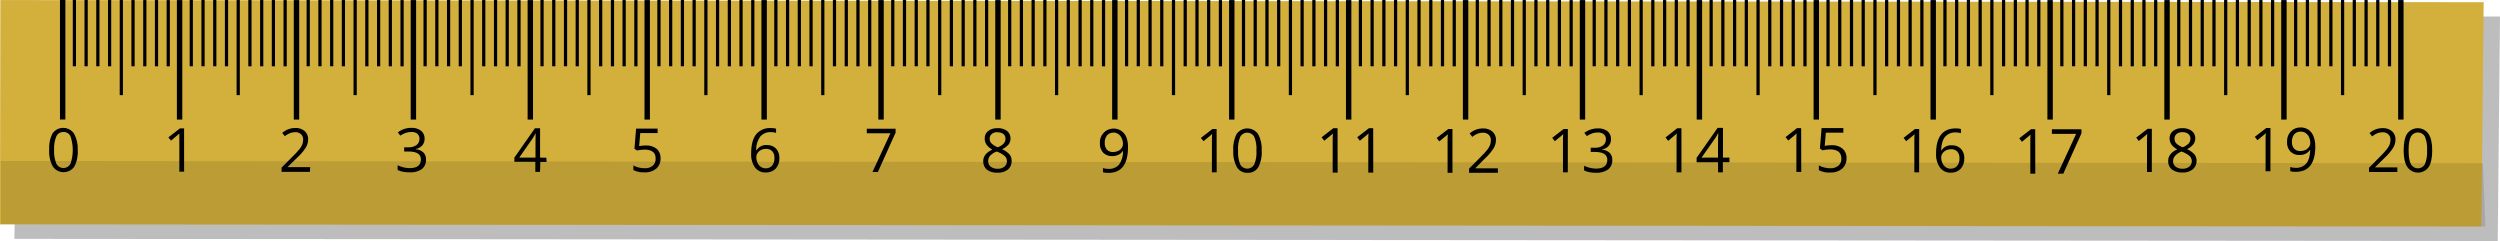 <?xml version="1.0" encoding="UTF-8"?>
<svg id="Layer_2" data-name="Layer 2" xmlns="http://www.w3.org/2000/svg" width="1900" height="183.16" viewBox="0 0 1900 183.16">
  <defs>
    <style>
      .cls-1 {
        fill: #d3af3c;
      }

      .cls-2 {
        opacity: .11;
      }

      .cls-2, .cls-3 {
        isolation: isolate;
      }

      .cls-3 {
        opacity: .26;
      }
    </style>
  </defs>
  <g id="Layer_1-2" data-name="Layer 1">
    <g id="_Слой_2" data-name="Слой 2">
      <g id="_Слой_1-2" data-name="Слой 1-2">
        <g id="Layer_2-2" data-name="Layer 2">
          <g id="Layer_1-2" data-name="Layer 1-2">
            <polygon class="cls-3" points="12.68 10.96 1900 12.58 1898.28 183.16 10.96 181.54 12.68 10.96"/>
            <polygon class="cls-1" points=".27 .05 1887.58 1.67 1885.86 172.17 0 170.55 .27 .05"/>
            <rect x="45.58" width="4.11" height="90.82"/>
            <rect x="55.32" width="2.45" height="50.36"/>
            <rect x="64.23" width="2.45" height="50.36"/>
            <rect x="73.15" width="2.45" height="50.36"/>
            <rect x="82.07" y=".02" width="2.45" height="50.36"/>
            <rect x="90.98" y=".02" width="2.45" height="72.29"/>
            <rect x="99.88" y=".03" width="2.45" height="50.36"/>
            <rect x="117.72" y=".03" width="2.45" height="50.36"/>
            <rect x="126.64" y=".05" width="2.45" height="50.36"/>
            <rect x="108.83" y=".03" width="2.45" height="50.36"/>
            <path d="M59.09,113.94c.31,4.41-.6,8.82-2.64,12.74-3.16,4.47-9.34,5.55-13.82,2.41-.96-.69-1.8-1.54-2.47-2.52-2.09-3.87-3.05-8.24-2.77-12.63-.31-4.41,.6-8.82,2.64-12.74,3.23-4.38,9.37-5.35,13.79-2.18,.97,.68,1.8,1.54,2.45,2.53,2.04,3.8,3.02,8.08,2.82,12.39Zm-17.98,0c-.21,3.56,.37,7.12,1.69,10.43,1.5,2.99,5.13,4.2,8.12,2.7,.02,0,.03-.02,.05-.02h0c1.14-.59,2.07-1.53,2.66-2.68,2.22-6.72,2.22-13.98,0-20.71-.96-2.13-3.13-3.46-5.46-3.33-2.3-.09-4.43,1.23-5.37,3.33-1.32,3.27-1.9,6.79-1.69,10.3v-.03Z"/>
            <rect x="134.43" y=".05" width="4.11" height="90.82"/>
            <path d="M139.92,130.46h-3.62v-29.04c-.29,.3-.67,.65-1.07,1s-2.18,1.82-5.26,4.43l-1.99-2.47,8.73-6.79h3.19l.02,32.86Z"/>
            <path d="M235.56,130.6h-21.57v-3.19l8.66-8.71c1.85-1.8,3.6-3.7,5.24-5.7,.77-1.01,1.4-2.12,1.88-3.3,.43-1.11,.64-2.3,.64-3.49,.08-1.55-.49-3.07-1.59-4.17-1.2-1.1-2.79-1.67-4.41-1.59-1.32-.01-2.63,.22-3.87,.68-1.48,.56-2.86,1.35-4.08,2.36l-1.97-2.47c2.73-2.41,6.24-3.74,9.87-3.76,2.61-.15,5.18,.69,7.2,2.36,1.78,1.63,2.75,3.96,2.64,6.37-.04,2.18-.66,4.3-1.78,6.16-1.84,2.84-4.04,5.42-6.56,7.68l-7.2,7.01v.19h17.06l-.16,3.57Z"/>
            <path d="M322.7,105.41c.06,1.87-.58,3.7-1.8,5.13-1.3,1.41-3.02,2.35-4.91,2.68v.18c2.19,.15,4.27,1.05,5.88,2.55,1.35,1.47,2.04,3.44,1.91,5.43,.13,2.8-1.11,5.49-3.31,7.22-2.74,1.8-6,2.64-9.27,2.37-1.6,.02-3.2-.12-4.78-.4-1.46-.27-2.88-.73-4.22-1.37v-3.6c2.85,1.39,5.97,2.14,9.14,2.18,5.69,0,8.52-2.15,8.54-6.63,0-4-3.06-5.99-9.38-6h-3.33v-3.19h3.31c2.17,.09,4.32-.52,6.12-1.75,1.49-1.12,2.32-2.92,2.2-4.78,.07-1.44-.52-2.83-1.59-3.79-1.3-.95-2.88-1.43-4.49-1.35-1.38-.01-2.75,.19-4.06,.59-1.57,.53-3.06,1.27-4.44,2.18l-1.86-2.44c2.93-2.27,6.54-3.49,10.24-3.46,2.66-.16,5.29,.62,7.42,2.21,1.8,1.48,2.79,3.71,2.69,6.04Z"/>
            <path d="M415.42,123.05h-4.78l-.21,7.55h-3.57v-7.63h-15.93v-3.19l15.62-22.3h3.92v22.3l4.78,.1,.16,3.17Zm-8.44-3.28v-11.05l.11-7.28h-.16c-.6,1.23-1.28,2.43-2.02,3.58l-10.29,14.75h12.36Z"/>
            <path d="M490.88,110.55c2.94-.17,5.84,.73,8.17,2.53,2.02,1.77,3.12,4.37,2.98,7.06,.17,3-.99,5.91-3.19,7.96-2.52,2.06-5.72,3.09-8.97,2.9-2.93,.17-5.86-.43-8.49-1.75v-3.55c1.21,.74,2.53,1.28,3.92,1.59,1.51,.37,3.06,.56,4.62,.56,2.21,.16,4.4-.51,6.15-1.86,1.52-1.38,2.33-3.37,2.21-5.42,.1-4.56-2.72-6.85-8.44-6.88-1.91,.07-3.82,.28-5.7,.65l-1.96-1.26,1.26-15.35h16.34v3.42h-13.19l-.84,9.87c1.69-.31,3.41-.47,5.13-.48Z"/>
            <path d="M570.88,116.59c0-6.47,1.26-11.3,3.77-14.49,2.74-3.28,6.88-5.06,11.15-4.78,1.35-.03,2.7,.13,4.01,.46v3.19c-1.29-.4-2.63-.59-3.98-.57-3.08-.16-6.07,1.11-8.09,3.44-2.12,3.03-3.2,6.66-3.07,10.35h.3c1.68-2.67,4.69-4.19,7.84-3.97,2.59-.12,5.11,.84,6.96,2.66,1.8,2,2.72,4.64,2.56,7.33,.12,2.92-.88,5.77-2.8,7.96-2.01,2.01-4.79,3.08-7.63,2.93-3.17,.12-6.2-1.32-8.11-3.85-2.14-3.13-3.16-6.88-2.91-10.66Zm11.04,11.34c1.84,.07,3.63-.66,4.89-2.01,1.27-1.67,1.89-3.74,1.77-5.83,.12-1.84-.45-3.66-1.59-5.11-1.24-1.29-2.99-1.97-4.78-1.86-1.29-.03-2.57,.25-3.73,.81-1.1,.52-2.03,1.33-2.71,2.34-.64,.88-.99,1.94-.99,3.03-.03,1.49,.27,2.97,.89,4.33,.55,1.27,1.43,2.37,2.55,3.19,1.11,.76,2.44,1.15,3.79,1.11h-.1Z"/>
            <path d="M663.05,130.75l13.65-29.45h-17.93v-3.44h21.88v2.98l-13.47,29.88-4.13,.03Z"/>
            <path d="M758.14,97.41c2.59-.17,5.16,.58,7.25,2.12,1.77,1.42,2.74,3.61,2.6,5.88,0,1.6-.53,3.15-1.5,4.41-1.34,1.55-3.02,2.77-4.91,3.57,2.16,.91,4.11,2.27,5.7,4,1.07,1.4,1.63,3.13,1.59,4.89,.11,2.48-.91,4.88-2.77,6.51-2.25,1.78-5.1,2.65-7.96,2.44-2.86,.2-5.7-.58-8.06-2.21-1.91-1.63-2.95-4.04-2.84-6.55,0-3.76,2.31-6.63,6.91-8.78-1.75-.91-3.26-2.21-4.43-3.79-.9-1.35-1.37-2.94-1.34-4.56-.13-2.19,.8-4.32,2.5-5.7,2.07-1.58,4.64-2.37,7.25-2.23Zm-7.12,25.05c-.08,1.62,.62,3.18,1.88,4.2,1.52,1.12,3.38,1.68,5.27,1.59,1.87,.12,3.72-.45,5.21-1.59,1.28-1.06,1.98-2.66,1.88-4.32,0-1.48-.64-2.88-1.75-3.85-1.8-1.5-3.88-2.63-6.12-3.33-1.85,.69-3.52,1.78-4.91,3.19-.98,1.16-1.5,2.64-1.47,4.16v-.05Zm7.12-22.01c-1.58-.1-3.14,.38-4.4,1.35-1.07,.89-1.66,2.23-1.59,3.62-.03,1.31,.45,2.57,1.35,3.52,1.37,1.32,2.99,2.33,4.78,2.98,1.73-.59,3.3-1.57,4.57-2.88,.88-1,1.35-2.3,1.32-3.63,.07-1.38-.52-2.72-1.59-3.6-1.3-.89-2.85-1.34-4.43-1.26l-.02-.1Z"/>
            <path d="M857.27,112.1c0,12.74-4.99,19.32-14.86,19.29-1.4,.05-2.8-.11-4.16-.46v-3.19c1.32,.43,2.7,.64,4.09,.61,3.08,.23,6.1-.98,8.17-3.28,2.07-3,3.12-6.58,2.99-10.23h-.25c-.83,1.23-1.97,2.22-3.31,2.85-1.45,.65-3.02,.98-4.6,.96-2.55,.14-5.04-.78-6.88-2.55-1.81-2-2.73-4.64-2.56-7.33-.36-5.75,4.01-10.71,9.76-11.07,4.53-.29,8.73,2.39,10.38,6.62,.9,2.49,1.33,5.13,1.24,7.77Zm-11.04-11.32c-1.85-.07-3.64,.68-4.89,2.05-1.24,1.66-1.86,3.7-1.74,5.77-.12,1.84,.45,3.65,1.59,5.1,1.24,1.29,2.99,1.97,4.78,1.86,1.31,0,2.61-.28,3.79-.84,1.09-.49,2.02-1.28,2.69-2.26,.65-.87,.99-1.93,.99-3.01,.03-1.5-.28-2.99-.91-4.35-.54-1.28-1.43-2.38-2.56-3.19-1.13-.78-2.47-1.21-3.84-1.21l.1,.08Z"/>
            <g>
              <path d="M924.68,130.95h-3.63v-23.56l.1-5.53c-.35,.35-.72,.68-1.1,1l-5.37,4.43-2.04-2.45,8.79-6.8h3.19l.06,32.91Z"/>
              <path d="M958.9,114.41c.31,4.41-.6,8.82-2.63,12.74-1.77,2.81-4.94,4.41-8.25,4.19-3.23,.12-6.28-1.52-7.96-4.28-2.09-3.87-3.05-8.25-2.77-12.65-.33-4.41,.59-8.83,2.64-12.74,3.21-4.43,9.4-5.42,13.82-2.21,.95,.69,1.78,1.53,2.45,2.48,2.02,3.83,2.95,8.15,2.69,12.47Zm-17.97,0c-.23,3.55,.31,7.11,1.59,10.43,1.5,2.98,5.13,4.17,8.11,2.67,0,0,0,0,.01,0,1.15-.58,2.08-1.51,2.66-2.66,1.3-3.31,1.84-6.86,1.59-10.4,.25-3.53-.3-7.07-1.59-10.37-1.56-2.98-5.23-4.13-8.21-2.57-1.1,.57-2,1.47-2.57,2.57-1.31,3.31-1.86,6.87-1.59,10.42v-.08Z"/>
            </g>
            <polygon class="cls-2" points=".48 122.34 1887.05 124.07 1888.96 172.17 .76 170.44 .48 122.34"/>
            <g>
              <path d="M1016.59,131.18h-3.76v-24.07c-.03-1.9,.03-3.8,.19-5.69-.32,.32-.68,.67-1.08,1.02s-2.23,1.86-5.49,4.51l-2.04-2.63,8.95-6.91h3.19l.05,33.77Z"/>
              <path d="M1043.64,131.18h-3.74v-24.07c0-1.99,0-3.9,.18-5.69-.32,.32-.67,.67-1.08,1.02s-2.23,1.86-5.49,4.51l-2.02-2.63,8.94-6.91h3.19l.05,33.77Z"/>
            </g>
            <g>
              <path d="M1103.86,131.34h-3.7v-23.73c0-1.96,0-3.82,.19-5.61-.32,.32-.67,.65-1.07,1s-2.2,1.85-5.43,4.44l-1.99-2.58,8.81-6.82h3.19v33.29Z"/>
              <path d="M1138.4,131.34h-21.9v-3.19l8.76-8.82c1.88-1.82,3.65-3.75,5.29-5.78,.77-1.04,1.4-2.17,1.88-3.36,.42-1.13,.63-2.33,.64-3.54,.08-1.57-.5-3.1-1.59-4.22-1.22-1.11-2.84-1.69-4.49-1.59-1.34-.01-2.66,.22-3.92,.68-1.5,.61-2.9,1.45-4.14,2.48l-2.01-2.58c2.78-2.44,6.34-3.79,10.03-3.82,2.66-.14,5.28,.71,7.34,2.41,1.77,1.64,2.74,3.96,2.66,6.37-.03,2.21-.64,4.36-1.77,6.26-1.87,2.89-4.1,5.53-6.66,7.84l-7.25,7.29v.18h17.12v3.39Z"/>
            </g>
            <g>
              <path d="M1191.51,130.95h-3.65v-23.48c0-1.94,0-3.77,.18-5.53l-1.05,.99c-.38,.33-2.17,1.82-5.35,4.38l-1.97-2.55,8.7-6.72h3.19l-.03,32.91Z"/>
              <path d="M1224.35,105.77c.08,1.88-.55,3.71-1.77,5.14-1.32,1.42-3.08,2.36-5,2.66v.19c2.19,.12,4.26,1.01,5.86,2.5,1.31,1.45,1.99,3.35,1.91,5.3,.16,2.78-1.03,5.47-3.19,7.23-2.73,1.84-5.99,2.72-9.27,2.52-1.6,.02-3.2-.12-4.78-.4-1.45-.26-2.86-.72-4.19-1.37v-3.55c1.44,.71,2.97,1.25,4.54,1.59,1.5,.35,3.03,.54,4.57,.56,5.67,0,8.52-2.25,8.52-6.67,0-4-3.13-6-9.4-5.99h-3.19v-3.19h3.19c2.16,.11,4.29-.48,6.08-1.69,1.5-1.12,2.35-2.91,2.26-4.78,.08-1.44-.5-2.83-1.59-3.77-1.28-.97-2.86-1.45-4.46-1.37-1.38-.01-2.76,.19-4.08,.59-1.55,.52-3.02,1.24-4.36,2.17l-1.91-2.47c1.44-1.1,3.05-1.95,4.78-2.5,1.79-.62,3.67-.93,5.56-.91,2.63-.14,5.22,.64,7.34,2.2,1.75,1.49,2.7,3.71,2.56,6Z"/>
            </g>
            <g>
              <path d="M1368.95,130.68h-3.7v-23.68c0-1.96,0-3.84,.18-5.61-.32,.32-.67,.65-1.07,1s-2.09,1.78-5.29,4.38l-2.07-2.58,8.68-6.79h3.19l.08,33.27Z"/>
              <path d="M1392.05,110.34c2.98-.17,5.93,.75,8.28,2.6,2.04,1.8,3.15,4.43,3.03,7.15,.14,3.07-1.09,6.04-3.34,8.12-2.54,2.06-5.76,3.1-9.03,2.93-2.99,.19-5.98-.43-8.65-1.78v-3.66c1.24,.74,2.58,1.27,3.98,1.59,1.52,.37,3.08,.57,4.65,.59,2.24,.13,4.45-.54,6.23-1.91,1.55-1.38,2.37-3.39,2.25-5.46,0-4.63-2.87-6.96-8.57-6.98-1.94,.06-3.88,.29-5.78,.67l-1.96-1.26,1.26-15.59h16.56v3.49h-13.33l-.83,10.02c1.73-.35,3.49-.52,5.26-.51Z"/>
            </g>
            <g>
              <path d="M1277.91,130.95h-3.73v-23.89c0-1.99,0-3.87,.19-5.65-.32,.32-.68,.65-1.1,1-.4,.35-2.21,1.94-5.45,4.65l-2.02-2.61,8.89-6.98h3.19l.03,33.48Z"/>
              <path d="M1314.35,123.25h-4.97v7.71h-3.66v-7.66h-16.29v-3.38l15.98-22.76h4.05v22.62h4.91v3.47Zm-8.65-3.47v-11.15c0-2.18,0-4.65,.22-7.41h-.18c-.61,1.26-1.3,2.48-2.07,3.65l-10.5,14.94,12.52-.03Z"/>
            </g>
            <g>
              <path d="M1458.53,130.95h-3.63v-23.48c0-1.94,0-3.77,.18-5.53-.3,.3-.65,.64-1.05,.99s-2.17,1.82-5.35,4.38l-1.96-2.55,8.68-6.72h3.19l-.05,32.91Z"/>
              <path d="M1471.4,116.84c0-6.37,1.24-11.28,3.77-14.48s6.21-4.78,11.15-4.78c1.34-.05,2.68,.1,3.98,.43v3.19c-1.28-.38-2.6-.57-3.93-.56-3.05-.19-6.03,1.02-8.08,3.3-1.86,2.2-2.87,5.65-3.06,10.34h.27c1.72-2.6,4.71-4.08,7.82-3.85,2.61-.16,5.16,.81,7.01,2.66,1.77,1.99,2.69,4.59,2.55,7.25,.14,2.92-.87,5.77-2.8,7.96-1.98,2.01-4.73,3.08-7.55,2.93-3.16,.12-6.18-1.31-8.09-3.82-2.15-3.09-3.22-6.8-3.04-10.56Zm11.04,11.34c1.87,.09,3.68-.65,4.95-2.02,1.3-1.65,1.94-3.72,1.82-5.81,.11-1.84-.46-3.66-1.59-5.11-1.28-1.31-3.08-1.99-4.91-1.85-1.28-.01-2.55,.27-3.71,.83-1.08,.52-2,1.32-2.68,2.31-.64,.88-.99,1.94-1,3.03-.03,1.49,.28,2.96,.91,4.32,.53,1.28,1.41,2.38,2.53,3.19,1.09,.76,2.4,1.16,3.73,1.15l-.05-.02Z"/>
            </g>
            <g>
              <path d="M1546.78,132.01h-3.74v-24.07c0-2.02,0-3.9,.18-5.69-.32,.32-.67,.65-1.08,1s-2.21,1.86-5.49,4.51l-2.02-2.64,8.94-6.93h3.19l.05,33.81Z"/>
              <path d="M1563.9,132.01l13.97-30.26h-18.43v-3.52h22.47v3.09l-13.82,30.69h-4.19Z"/>
            </g>
            <g>
              <path d="M1635.37,130.7h-3.65v-23.41c-.03-1.85,.03-3.7,.19-5.54-.32,.32-.67,.65-1.07,.99s-2.17,1.82-5.34,4.4l-1.97-2.56,8.68-6.71h3.19l-.03,32.84Z"/>
              <path d="M1658.65,97.41c2.54-.12,5.05,.62,7.12,2.1,1.76,1.39,2.74,3.54,2.63,5.78,0,1.6-.53,3.16-1.5,4.43-1.29,1.56-2.93,2.81-4.78,3.63,2.17,.91,4.11,2.28,5.69,4.01,1.05,1.37,1.61,3.05,1.59,4.78,.1,2.5-.96,4.91-2.87,6.53-2.22,1.73-4.99,2.6-7.8,2.44-2.89,.19-5.75-.62-8.11-2.31-1.91-1.61-2.95-4.02-2.82-6.51,0-3.77,2.28-6.69,6.88-8.79-1.76-.89-3.29-2.18-4.46-3.77-.89-1.35-1.35-2.94-1.34-4.56-.08-2.21,.9-4.33,2.64-5.7,2.06-1.49,4.58-2.22,7.12-2.05Zm-7.09,25.04c-.09,1.62,.6,3.18,1.86,4.19,1.52,1.12,3.38,1.68,5.27,1.59,1.87,.1,3.72-.46,5.22-1.59,2.29-2.06,2.48-5.58,.42-7.87-.1-.11-.2-.21-.31-.31-1.82-1.46-3.89-2.58-6.12-3.3-1.8,.7-3.43,1.79-4.78,3.19-1.01,1.1-1.58,2.55-1.59,4.05l.02,.06Zm7.06-22c-1.58-.1-3.15,.38-4.41,1.34-1.07,.89-1.66,2.23-1.59,3.62-.03,1.3,.44,2.57,1.32,3.54,1.41,1.33,3.08,2.34,4.91,2.98,1.71-.63,3.27-1.62,4.56-2.91,.86-1,1.33-2.28,1.32-3.6,.07-1.39-.52-2.73-1.59-3.62-1.29-.97-2.88-1.44-4.49-1.34h-.02Z"/>
            </g>
            <g>
              <path d="M1725.5,130.16h-3.65v-23.44c0-1.94,0-3.79,.18-5.53-.32,.32-.67,.64-1.05,.99s-2.17,1.82-5.35,4.38l-1.97-2.55,8.7-6.74h3.19l-.03,32.89Z"/>
              <path d="M1759.63,111.33c0,12.85-4.97,19.27-14.92,19.27-1.39,.04-2.78-.11-4.13-.45v-3.19c1.32,.42,2.69,.62,4.08,.61,3.09,.2,6.1-1.03,8.15-3.34,1.83-2.23,2.82-5.64,2.99-10.24h-.27c-.81,1.24-1.94,2.22-3.28,2.85-1.44,.67-3.01,1-4.6,.97-2.57,.13-5.07-.82-6.91-2.61-1.81-1.98-2.74-4.6-2.58-7.28-.17-2.97,.87-5.89,2.88-8.08,1.97-2.02,4.71-3.1,7.53-2.98,2.08-.03,4.11,.57,5.85,1.72,1.76,1.25,3.1,3,3.85,5.02,.94,2.47,1.4,5.09,1.35,7.72Zm-11.05-11.29c-1.88-.11-3.71,.65-4.97,2.05-1.26,1.64-1.88,3.68-1.75,5.75-.11,1.84,.46,3.65,1.59,5.1,1.28,1.32,3.09,1.99,4.92,1.85,1.3,.01,2.6-.27,3.77-.83,1.08-.51,2.01-1.29,2.71-2.26,.62-.89,.96-1.94,.97-3.03,.01-1.5-.3-2.98-.91-4.35-.56-1.27-1.45-2.36-2.56-3.19-1.12-.74-2.43-1.12-3.77-1.1h0Z"/>
            </g>
            <g>
              <path d="M1821.99,130.7h-21.55v-3.19l8.63-8.7c1.84-1.81,3.58-3.72,5.21-5.73,.77-1.02,1.4-2.13,1.88-3.31,.42-1.11,.63-2.3,.62-3.49,.07-1.55-.51-3.05-1.59-4.16-1.2-1.1-2.8-1.68-4.43-1.59-1.32,0-2.63,.24-3.87,.68-1.48,.6-2.86,1.43-4.08,2.45l-1.96-2.55c2.73-2.39,6.23-3.71,9.86-3.74,2.63-.15,5.22,.7,7.26,2.37,1.76,1.64,2.72,3.97,2.61,6.37-.03,2.18-.62,4.31-1.74,6.18-1.85,2.84-4.06,5.43-6.56,7.71l-7.17,7.04v.18h16.85l.02,3.47Z"/>
              <path d="M1848.48,114.25c0,5.68-.9,9.93-2.69,12.74-3.14,4.47-9.31,5.55-13.78,2.42,0,0-.01,0-.02-.01h0c-.97-.67-1.8-1.52-2.45-2.5-1.86-2.87-2.77-7.07-2.77-12.6s.88-9.97,2.68-12.74c3.18-4.45,9.37-5.48,13.82-2.3h0c.95,.67,1.77,1.51,2.42,2.47,1.87,2.89,2.8,7.06,2.79,12.52Zm-17.93,0c0,4.78,.56,8.25,1.69,10.42,1.54,2.97,5.19,4.13,8.16,2.59,1.11-.58,2.02-1.48,2.59-2.59,1.27-3.31,1.82-6.85,1.59-10.38,.24-3.53-.3-7.06-1.59-10.35-1.54-2.97-5.19-4.13-8.16-2.59-1.11,.58-2.02,1.48-2.59,2.59-1.15,2.12-1.71,5.56-1.7,10.32h.02Z"/>
            </g>
            <rect x="144.16" width="2.45" height="50.36"/>
            <rect x="153.08" width="2.45" height="50.36"/>
            <rect x="162" width="2.45" height="50.36"/>
            <rect x="170.92" y=".02" width="2.45" height="50.36"/>
            <rect x="179.82" y=".02" width="2.45" height="72.29"/>
            <rect x="188.72" y=".03" width="2.45" height="50.36"/>
            <rect x="206.56" y=".03" width="2.45" height="50.36"/>
            <rect x="215.48" y=".05" width="2.45" height="50.36"/>
            <rect x="197.67" y=".03" width="2.45" height="50.36"/>
            <rect x="223.28" y=".05" width="4.11" height="90.82"/>
            <rect x="233.02" width="2.45" height="50.36"/>
            <rect x="241.94" width="2.45" height="50.36"/>
            <rect x="250.86" width="2.45" height="50.36"/>
            <rect x="259.77" y=".02" width="2.45" height="50.36"/>
            <rect x="268.68" y=".02" width="2.45" height="72.29"/>
            <rect x="277.58" y=".03" width="2.45" height="50.36"/>
            <rect x="295.42" y=".03" width="2.45" height="50.36"/>
            <rect x="304.35" y=".05" width="2.45" height="50.36"/>
            <rect x="286.53" y=".03" width="2.45" height="50.36"/>
            <rect x="312.13" y=".05" width="4.11" height="90.82"/>
            <rect x="321.86" width="2.45" height="50.36"/>
            <rect x="330.78" width="2.45" height="50.36"/>
            <rect x="339.7" width="2.45" height="50.36"/>
            <rect x="348.62" y=".02" width="2.45" height="50.36"/>
            <rect x="357.54" y=".02" width="2.45" height="72.29"/>
            <rect x="366.42" y=".03" width="2.45" height="50.36"/>
            <rect x="384.26" y=".03" width="2.45" height="50.36"/>
            <rect x="393.2" y=".05" width="2.45" height="50.36"/>
            <rect x="375.39" y=".03" width="2.45" height="50.36"/>
            <rect x="400.99" y=".05" width="4.11" height="90.82"/>
            <rect x="410.73" width="2.45" height="50.36"/>
            <rect x="419.64" width="2.45" height="50.36"/>
            <rect x="428.57" width="2.45" height="50.36"/>
            <rect x="437.48" y=".02" width="2.45" height="50.36"/>
            <rect x="446.39" y=".02" width="2.45" height="72.29"/>
            <rect x="455.28" y=".03" width="2.45" height="50.36"/>
            <rect x="473.12" y=".03" width="2.45" height="50.36"/>
            <rect x="482.06" y=".05" width="2.45" height="50.36"/>
            <rect x="464.25" y=".03" width="2.45" height="50.36"/>
            <rect x="489.83" y=".05" width="4.11" height="90.82"/>
            <rect x="499.58" width="2.45" height="50.36"/>
            <rect x="508.48" width="2.45" height="50.36"/>
            <rect x="517.41" width="2.45" height="50.36"/>
            <rect x="526.32" y=".02" width="2.45" height="50.36"/>
            <rect x="535.24" y=".02" width="2.45" height="72.29"/>
            <rect x="544.12" y=".03" width="2.45" height="50.36"/>
            <rect x="561.96" y=".03" width="2.45" height="50.36"/>
            <rect x="570.9" y=".05" width="2.45" height="50.36"/>
            <rect x="553.09" y=".03" width="2.45" height="50.36"/>
            <rect x="578.69" y=".05" width="4.11" height="90.82"/>
            <rect x="588.43" width="2.45" height="50.36"/>
            <rect x="597.34" width="2.45" height="50.36"/>
            <rect x="606.27" width="2.45" height="50.36"/>
            <rect x="615.18" y=".02" width="2.45" height="50.36"/>
            <rect x="624.1" y=".02" width="2.45" height="72.29"/>
            <rect x="632.98" y=".03" width="2.45" height="50.36"/>
            <rect x="650.82" y=".03" width="2.45" height="50.36"/>
            <rect x="659.76" y=".05" width="2.45" height="50.36"/>
            <rect x="641.95" y=".03" width="2.45" height="50.36"/>
            <rect x="667.53" y=".05" width="4.11" height="90.82"/>
            <rect x="677.28" width="2.45" height="50.36"/>
            <rect x="686.18" width="2.45" height="50.36"/>
            <rect x="695.12" width="2.45" height="50.36"/>
            <rect x="704.02" y=".02" width="2.45" height="50.36"/>
            <rect x="712.94" y=".02" width="2.45" height="72.29"/>
            <rect x="721.83" y=".03" width="2.45" height="50.36"/>
            <rect x="739.66" y=".03" width="2.45" height="50.36"/>
            <rect x="748.6" y=".05" width="2.45" height="50.36"/>
            <rect x="730.79" y=".03" width="2.45" height="50.36"/>
            <rect x="756.39" y=".05" width="4.11" height="90.82"/>
            <rect x="766.14" width="2.45" height="50.36"/>
            <rect x="775.04" width="2.45" height="50.36"/>
            <rect x="783.97" width="2.45" height="50.36"/>
            <rect x="792.88" y=".02" width="2.45" height="50.36"/>
            <rect x="801.8" y=".02" width="2.45" height="72.29"/>
            <rect x="810.68" y=".03" width="2.45" height="50.36"/>
            <rect x="828.52" y=".03" width="2.45" height="50.36"/>
            <rect x="837.46" y=".05" width="2.45" height="50.36"/>
            <rect x="819.65" y=".03" width="2.45" height="50.36"/>
            <rect x="845.23" y=".05" width="4.11" height="90.82"/>
            <rect x="854.98" width="2.45" height="50.36"/>
            <rect x="863.88" width="2.45" height="50.36"/>
            <rect x="872.82" width="2.45" height="50.36"/>
            <rect x="881.72" y=".02" width="2.45" height="50.36"/>
            <rect x="890.64" y=".02" width="2.45" height="72.29"/>
            <rect x="899.53" y=".03" width="2.45" height="50.36"/>
            <rect x="917.36" y=".03" width="2.45" height="50.36"/>
            <rect x="926.3" y=".05" width="2.45" height="50.36"/>
            <rect x="908.49" y=".03" width="2.45" height="50.36"/>
            <rect x="934.09" y=".05" width="4.11" height="90.82"/>
            <rect x="943.84" width="2.45" height="50.36"/>
            <rect x="952.74" width="2.45" height="50.36"/>
            <rect x="961.67" width="2.45" height="50.36"/>
            <rect x="970.58" y=".02" width="2.45" height="50.36"/>
            <rect x="979.5" y=".02" width="2.45" height="72.29"/>
            <rect x="988.38" y=".03" width="2.45" height="50.36"/>
            <rect x="1006.22" y=".03" width="2.45" height="50.36"/>
            <rect x="1015.16" y=".05" width="2.45" height="50.36"/>
            <rect x="997.35" y=".03" width="2.45" height="50.36"/>
            <rect x="1022.93" y=".05" width="4.11" height="90.82"/>
            <rect x="1032.68" width="2.45" height="50.36"/>
            <rect x="1041.58" width="2.45" height="50.36"/>
            <rect x="1050.52" width="2.45" height="50.36"/>
            <rect x="1059.42" y=".02" width="2.45" height="50.36"/>
            <rect x="1068.34" y=".02" width="2.45" height="72.29"/>
            <rect x="1077.23" y=".03" width="2.45" height="50.36"/>
            <rect x="1095.07" y=".03" width="2.45" height="50.36"/>
            <rect x="1104" y=".05" width="2.45" height="50.36"/>
            <rect x="1086.19" y=".03" width="2.45" height="50.36"/>
            <rect x="1111.79" y=".05" width="4.11" height="90.82"/>
            <rect x="1121.54" width="2.45" height="50.36"/>
            <rect x="1130.44" width="2.45" height="50.36"/>
            <rect x="1139.38" width="2.45" height="50.36"/>
            <rect x="1148.28" y=".02" width="2.45" height="50.36"/>
            <rect x="1157.2" y=".02" width="2.45" height="72.29"/>
            <rect x="1166.09" y=".03" width="2.45" height="50.36"/>
            <rect x="1183.92" y=".03" width="2.45" height="50.36"/>
            <rect x="1192.86" y=".05" width="2.45" height="50.36"/>
            <rect x="1175.05" y=".03" width="2.45" height="50.36"/>
            <rect x="1200.63" y=".05" width="4.11" height="90.82"/>
            <rect x="1210.38" width="2.45" height="50.36"/>
            <rect x="1219.28" width="2.45" height="50.36"/>
            <rect x="1228.22" width="2.45" height="50.36"/>
            <rect x="1237.12" y=".02" width="2.45" height="50.36"/>
            <rect x="1246.04" y=".02" width="2.45" height="72.29"/>
            <rect x="1254.93" y=".03" width="2.45" height="50.36"/>
            <rect x="1272.77" y=".03" width="2.45" height="50.36"/>
            <rect x="1281.7" y=".05" width="2.45" height="50.36"/>
            <rect x="1263.9" y=".03" width="2.45" height="50.36"/>
            <rect x="1289.49" y=".05" width="4.11" height="90.82"/>
            <rect x="1299.24" width="2.45" height="50.36"/>
            <rect x="1308.14" width="2.45" height="50.36"/>
            <rect x="1317.08" width="2.45" height="50.36"/>
            <rect x="1325.98" y=".02" width="2.45" height="50.36"/>
            <rect x="1334.9" y=".02" width="2.45" height="72.29"/>
            <rect x="1343.79" y=".03" width="2.45" height="50.36"/>
            <rect x="1361.63" y=".03" width="2.45" height="50.36"/>
            <rect x="1370.56" y=".05" width="2.45" height="50.36"/>
            <rect x="1352.75" y=".03" width="2.45" height="50.36"/>
            <rect x="1378.33" y=".05" width="4.11" height="90.82"/>
            <rect x="1388.08" width="2.45" height="50.36"/>
            <rect x="1396.98" width="2.45" height="50.36"/>
            <rect x="1405.92" width="2.45" height="50.36"/>
            <rect x="1414.82" y=".02" width="2.45" height="50.36"/>
            <rect x="1423.74" y=".02" width="2.45" height="72.29"/>
            <rect x="1432.63" y=".03" width="2.45" height="50.36"/>
            <rect x="1450.47" y=".03" width="2.45" height="50.36"/>
            <rect x="1459.4" y=".05" width="2.45" height="50.36"/>
            <rect x="1441.6" y=".03" width="2.45" height="50.36"/>
            <rect x="1467.19" y=".05" width="4.11" height="90.82"/>
            <rect x="1476.94" width="2.45" height="50.36"/>
            <rect x="1485.84" width="2.45" height="50.36"/>
            <rect x="1494.78" width="2.45" height="50.36"/>
            <rect x="1503.68" y=".02" width="2.45" height="50.36"/>
            <rect x="1512.6" y=".02" width="2.45" height="72.29"/>
            <rect x="1521.5" y=".03" width="2.45" height="50.36"/>
            <rect x="1539.34" y=".03" width="2.45" height="50.36"/>
            <rect x="1548.26" y=".05" width="2.45" height="50.36"/>
            <rect x="1530.45" y=".03" width="2.45" height="50.36"/>
            <rect x="1556.03" y=".05" width="4.11" height="90.82"/>
            <rect x="1565.78" width="2.45" height="50.36"/>
            <rect x="1574.7" width="2.45" height="50.36"/>
            <rect x="1583.62" width="2.45" height="50.36"/>
            <rect x="1592.54" y=".02" width="2.45" height="50.36"/>
            <rect x="1601.44" y=".02" width="2.45" height="72.29"/>
            <rect x="1610.35" y=".03" width="2.45" height="50.36"/>
            <rect x="1628.18" y=".03" width="2.45" height="50.36"/>
            <rect x="1637.1" y=".05" width="2.45" height="50.36"/>
            <rect x="1619.3" y=".03" width="2.45" height="50.36"/>
            <rect x="1644.89" y=".05" width="4.11" height="90.82"/>
            <rect x="1654.64" width="2.45" height="50.36"/>
            <rect x="1663.56" width="2.45" height="50.36"/>
            <rect x="1672.48" width="2.45" height="50.36"/>
            <rect x="1681.4" y=".02" width="2.45" height="50.36"/>
            <rect x="1690.3" y=".02" width="2.45" height="72.29"/>
            <rect x="1699.2" y=".03" width="2.45" height="50.36"/>
            <rect x="1717.04" y=".03" width="2.45" height="50.36"/>
            <rect x="1725.96" y=".05" width="2.45" height="50.36"/>
            <rect x="1708.16" y=".03" width="2.45" height="50.36"/>
            <rect x="1733.73" y=".05" width="4.11" height="90.82"/>
            <rect x="1743.48" width="2.45" height="50.36"/>
            <rect x="1752.4" width="2.45" height="50.36"/>
            <rect x="1761.32" width="2.45" height="50.36"/>
            <rect x="1770.24" y=".02" width="2.45" height="50.36"/>
            <rect x="1779.14" y=".02" width="2.45" height="72.29"/>
            <rect x="1788.05" y=".03" width="2.45" height="50.36"/>
            <rect x="1805.89" y=".03" width="2.45" height="50.36"/>
            <rect x="1814.8" y=".05" width="2.45" height="50.36"/>
            <rect x="1797" y=".03" width="2.45" height="50.36"/>
            <rect x="1822.59" y=".05" width="4.11" height="90.82"/>
          </g>
        </g>
      </g>
    </g>
  </g>
</svg>
